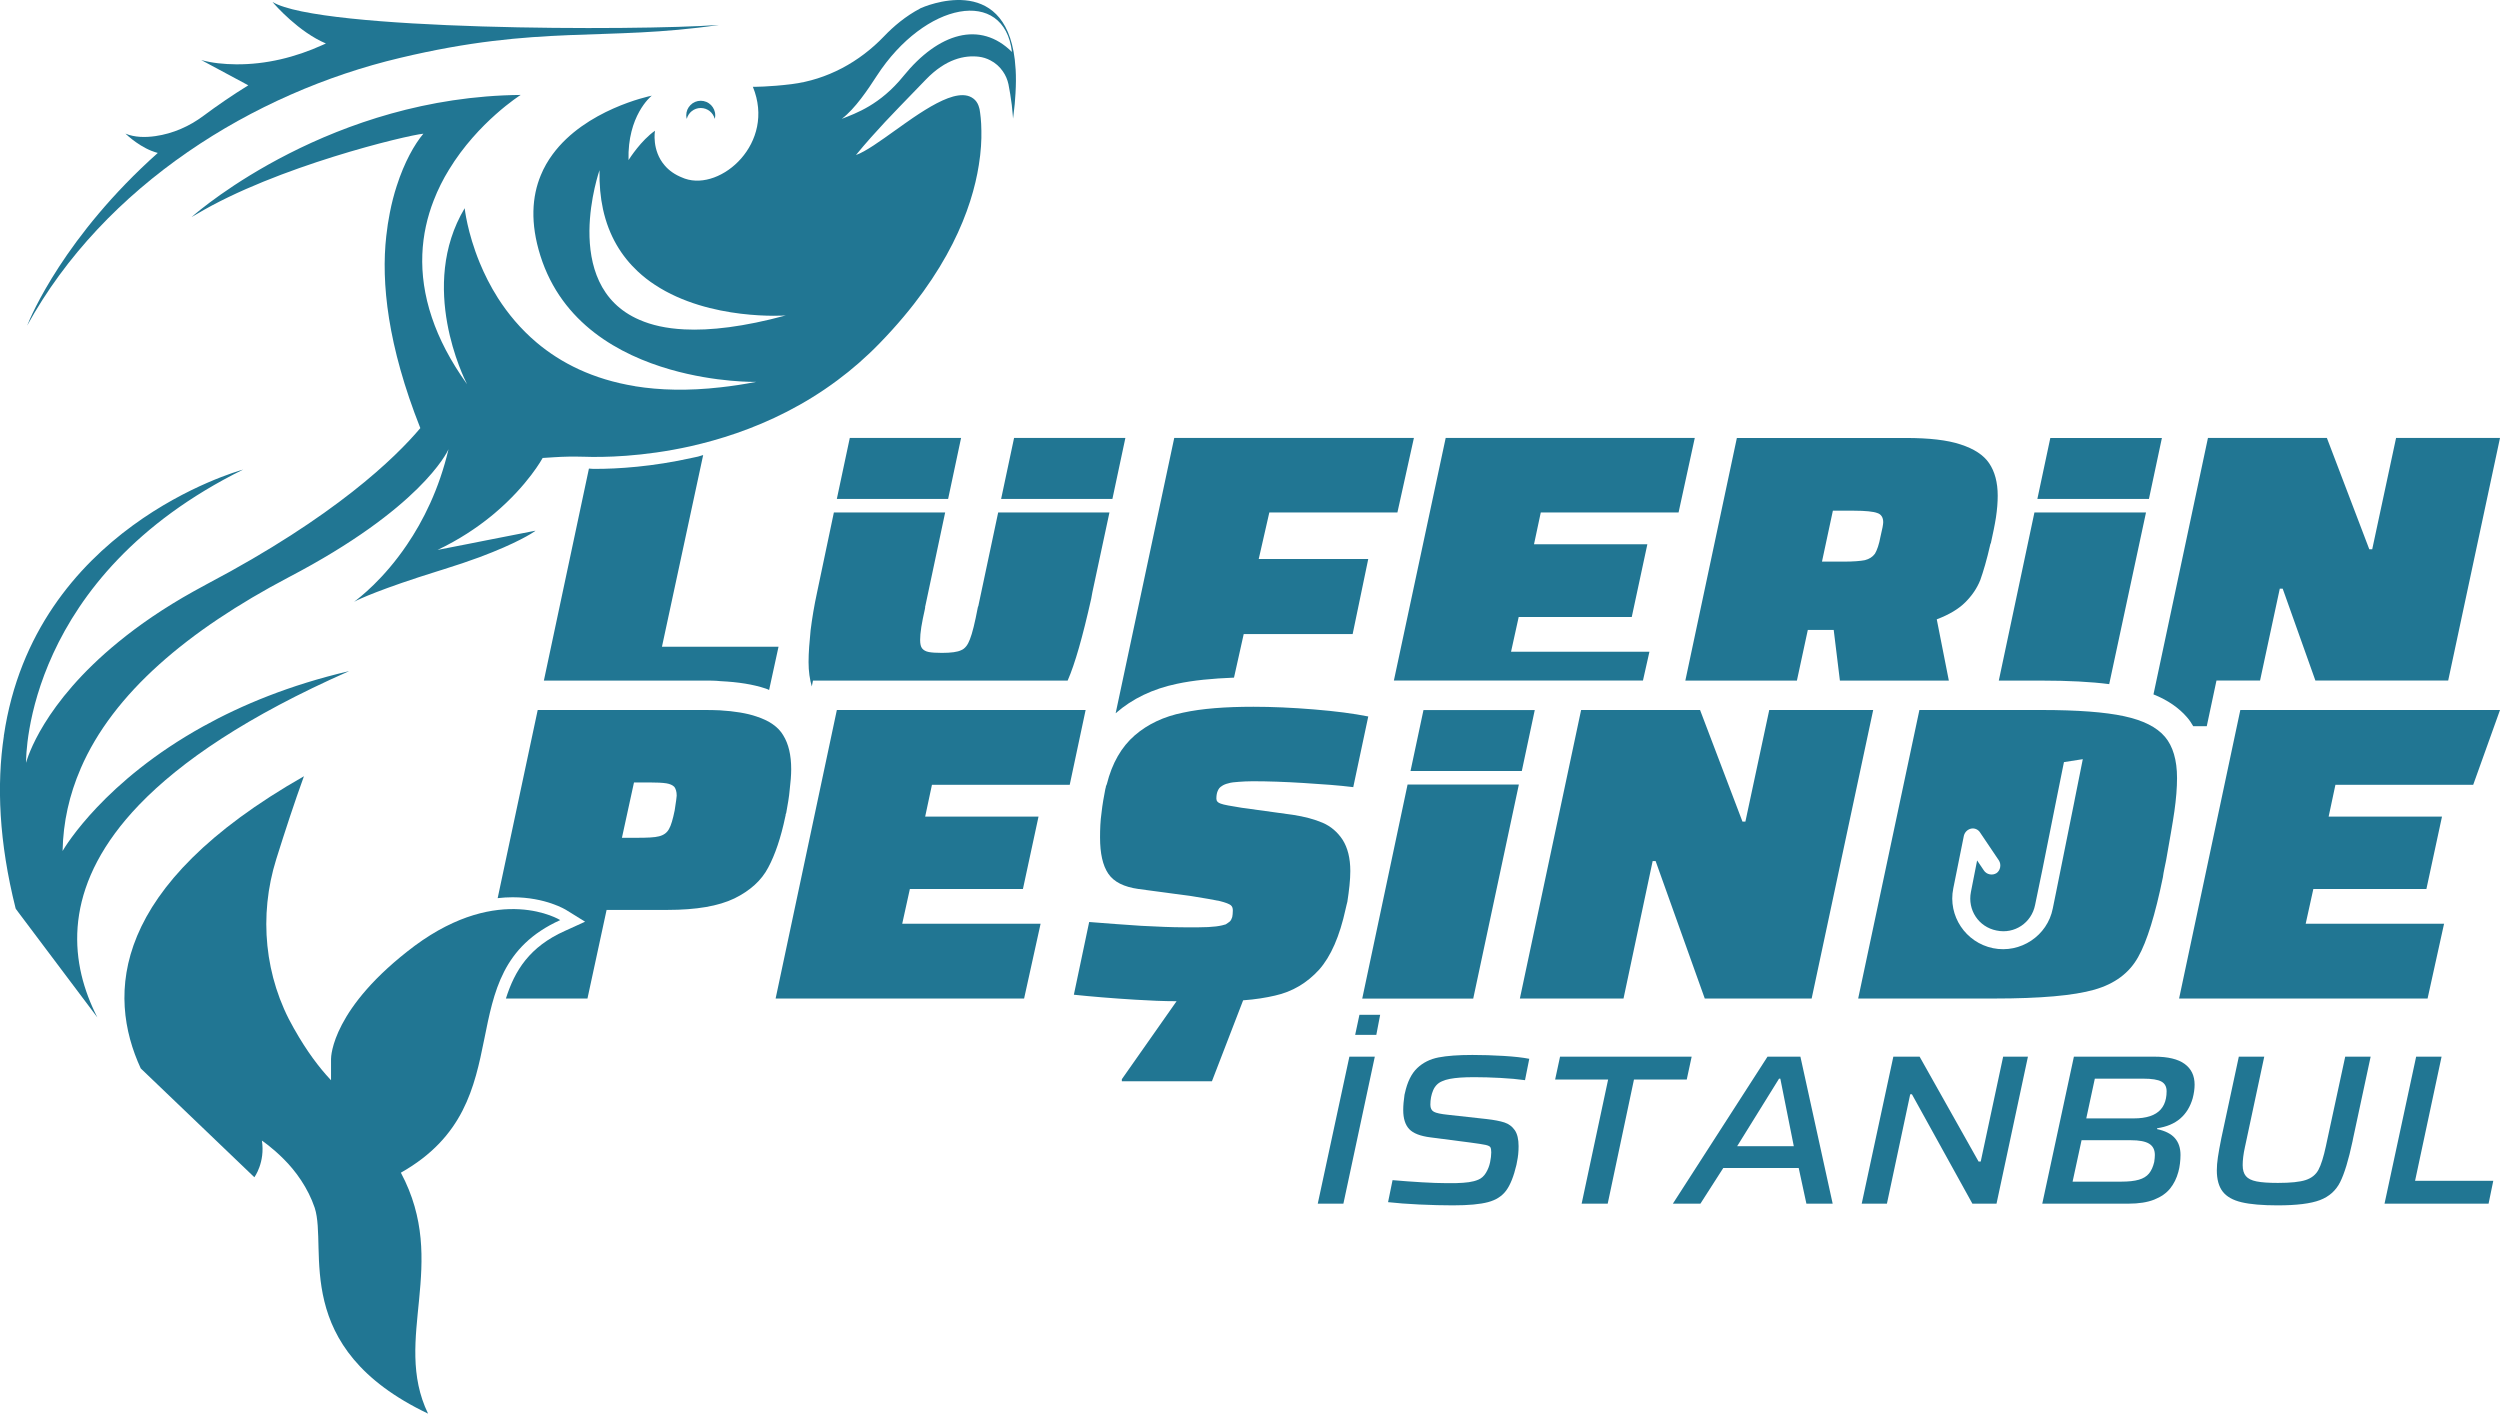 <svg xmlns="http://www.w3.org/2000/svg" id="katman_1" data-name="katman 1" viewBox="0 0 2000 1130.89"><defs><style>      .cls-1 {        fill: #217693;      }    </style></defs><g><path class="cls-1" d="M203.49,941.8s8.75-11.83,6.03-29.33c0,0,8.17,5.45,17.51,14.84,9.39,9.33,19.36,22.96,24.75,38.96,10.61,32.93-20.23,111.77,90.66,164.63-28.98-60.11,17.22-119.65-21.74-192.75,100.58-56.81,34.72-160.11,127.48-202.08,0,0-48.06-29.91-116.35,20.52-66.14,49.56-67.01,88.52-67.01,90.61v16.99c-.29-.29-.52-.58-.81-.87-8.7-9.33-18.55-22.26-28.52-39.94-.12-.17-.23-.41-.35-.58-23.59-41.04-28.29-90.32-14.14-135.48,7.07-22.55,14.55-45.39,22.14-66.32-154.49,88-157.79,174.61-130.55,233.73l90.9,87.07Z"></path><path class="cls-1" d="M574.98,20c-91.3,13.27-143.01-.43-255.07,26.35-117.21,27.77-236.46,101.85-298.2,214.14,3.01-7.77,30.26-71.82,104.52-138.14-13.22-3.42-24.58-14.2-25.91-15.48,7.26,3.08,15.9,3.19,24.05,2.01,13.93-2,27.07-7.76,38.35-16.18,11.15-8.32,23.08-16.49,35.92-24.45l-37.68-20.23c8.57,2.43,18.3,3.36,27.89,3.44,23.93.2,47.49-5.59,69.28-15.5.86-.39,1.72-.78,2.59-1.17-21.62-9.16-40.46-30.49-42.72-33.22,37.45,22.9,290.83,23.21,356.98,18.4Z"></path><path class="cls-1" d="M812.52,55.73c-.17-2.84-.41-5.56-.7-8.12-8.41-70.14-72.06-42.55-75.77-40.87h.17c-11.76,6.16-21.48,14.46-28.97,22.29-19.77,20.69-45.61,34.72-74.01,38.28-17.75,2.22-30.94,2.15-30.94,2.15,18.43,44.98-25.39,83.48-54.38,73.45-.58-.17-1.1-.41-1.62-.64-6.49-2.49-11.19-5.97-14.49-9.86-10.61-12.17-7.83-27.83-7.83-27.83-11.13,7.83-20,21.74-21.16,23.48-.93-35.25,17.51-50.67,18.61-51.53-2.32.46-53.1,11.25-79.3,46.9-3.77,5.1-7.01,10.67-9.51,16.81-7.01,16.93-8.58,38.14-.29,64.4,8.58,27.13,24.46,47.01,43.25,61.51,18.78,14.49,40.46,23.65,60.64,29.45,36.87,10.61,68.69,9.91,68.69,9.91-9.91,1.91-19.42,3.36-28.52,4.35-25.91,2.96-48.58,2.32-68.35-.87l-.06-.06c-33.85-5.51-59.42-18.67-78.61-34.84-12.99-10.96-23.07-23.25-30.96-35.54-6.2-9.74-10.96-19.42-14.67-28.4-10.03-24.41-12-43.59-12-43.59-37.27,62.43-.58,135.94,1.91,140.81-13.39-18.67-22.49-36.46-28.12-53.27-12.17-36.06-8.75-67.59,1.39-93.68,3.42-8.87,7.59-17.1,12.23-24.64,23.3-38.32,57.39-59.83,57.39-59.83-150.61,1.39-255.82,91.07-263.18,97.62.06,0,.12-.06.17-.06.29-.12.52-.29.81-.46.23-.17.46-.29.7-.46h.06c.75-.46,1.45-.87,2.2-1.28,63.71-38.09,168.11-63.07,181.39-64.35-7.13,8.52-15.19,22.72-21.33,41.85-2.14,6.55-4,13.74-5.51,21.45-1.16,5.86-2.14,12.06-2.84,18.61-4.17,37.16,1.04,87.48,27.25,153.62-19.94,23.65-68.29,70.78-170.55,124.69-3.65,1.91-7.25,3.88-10.72,5.86-24.06,13.39-43.88,27.13-60.23,40.52-60.4,49.27-72.98,93.16-73.91,96.69-.06-6.43.23-148.87,173.68-234.6-5.04,1.39-166.95,47.19-191.42,212.69,0,0-.23.29,0,.35-5.86,39.07-4,84.69,9.39,138.08,0,0,.12.17.29.52l.93,1.22c.17.29.41.64.7.99l58.26,77.51c.06.06.12.12.17.23l5.04,6.72c-.23-.41-.41-.81-.64-1.28-1.22-2.38-2.32-4.81-3.42-7.25-19.07-43.01-21.56-100.06,37.39-161.5,33.51-34.84,86.66-71.07,167.82-106.9h-.35c-46.84,11.01-85.22,26.9-116.23,44.12-78.49,43.48-110.03,95.53-112.4,99.65.46-23.19,5.45-45.1,14.43-65.85v-.06c26.03-60.29,85.8-110.61,166.49-153.1,105.16-54.96,126.61-99.65,127.82-102.37-7.54,32.06-20.35,57.45-33.33,76.52-18.72,27.65-37.91,42.26-42.2,45.51,3.77-2.09,21.74-10.43,67.13-24.58,1.16-.35,2.32-.75,3.54-1.1,11.42-3.54,21.28-6.9,29.74-10.03,29.8-11.13,42.38-19.42,44.23-20.75,0-.06.06-.06.06-.06l.29-.29v-.06l-39.3,7.71-14.32,2.84-24.58,4.81c17.04-8.12,31.25-17.57,42.78-26.96.87-.75,1.8-1.45,2.67-2.2,27.01-22.78,38.61-44.4,38.61-44.4,0,0,4.28-.27,9.09-.58,7.74-.51,15.51-.64,23.26-.41h.18q.06,0,.12,0c15.65.58,47.48.12,85.51-8.35,11.77-2.67,24.23-6.09,36.93-10.49,26.43-9.16,54.26-22.61,80.64-42.26,11.65-8.64,23.07-18.55,33.97-29.8,55.07-56.69,73.74-107.59,79.24-142.49,1.74-10.78,2.2-20,2.03-27.42-.06-8-.87-13.85-1.45-17.22-.06-.41-.17-.87-.35-1.28-.58-2.26-1.62-4.35-3.25-6.03-3.48-3.48-8.12-4.46-13.62-3.65-10.2,1.51-23.19,9.16-36.17,17.97-4.52,3.07-8.99,6.32-13.39,9.45q-.06.06-.12.06c-12.58,8.99-24.17,17.39-32,20.17,4-4.87,8.06-9.68,12.17-14.26,14.9-16.81,30.26-31.94,43.77-46.14,16-16.58,31.01-19.59,42.38-18.26,3.3.41,6.38,1.39,9.22,2.9,4,2.03,7.48,5.1,10.03,8.87,2.14,3.01,3.65,6.55,4.46,10.32.52,2.61.99,5.16,1.39,7.77.99,5.86,1.68,11.65,2.09,17.39.06.75.12,1.51.17,2.26.12-.81.23-1.57.29-2.32.87-6.38,1.39-12.35,1.68-17.91.41-6.9.46-13.22.12-18.96ZM547.2,263.49c-14.26-.7-25.97-3.42-35.54-7.59-32.52-13.97-40.29-44.52-40.11-71.3.23-26.03,8.06-48.46,8.06-48.46-.23,11.48.75,21.85,2.78,31.19,4.7,21.56,14.9,37.68,27.77,49.74,4.35,4.06,8.99,7.71,13.85,10.84,43.94,28.93,104.58,24.46,104.58,24.46-33.62,9.1-60.29,12.23-81.39,11.13ZM722.73,60.89c-18.67,23.01-37.97,29.74-49.33,34.2,10.72-8.12,20.99-23.54,28-34.38,38.61-59.42,101.97-71.19,108.17-19.13-25.45-25.27-58.78-15.3-86.84,19.3Z"></path><path class="cls-1" d="M736.08,6.75c-.12.06-.17.06-.17.06"></path><path class="cls-1" d="M572.2,92.2c0,.99-.12,1.97-.41,2.9-1.28-4.99-5.8-8.7-11.19-8.7s-9.91,3.71-11.19,8.7c-.29-.93-.41-1.91-.41-2.9,0-6.38,5.22-11.59,11.59-11.59s11.59,5.22,11.59,11.59Z"></path></g><g><g><path class="cls-1" d="M529.57,517.37l32.97-153.33c-2.82.94-5.42,1.65-8.25,2.12-32.5,7.3-60.29,8.95-77.96,8.95-1.18,0-3.06,0-5.18-.24l-36.04,169.59h127.66c4.71,0,9.42,0,13.66.47,14.36.71,26.14,2.59,36.04,5.89.94.24,1.88.71,2.82,1.18l7.54-34.62h-93.27Z"></path><path class="cls-1" d="M679.83,350.37l-10.36,48.76h89.03l10.36-48.76h-89.03ZM798.54,409.96l-15.78,74.43c0,.24,0,.47-.24.71,0,.24-.24.47-.24.7-2.36,12.48-4.47,20.97-6.36,25.68-1.65,4.47-4,7.54-7.07,8.71-2.82,1.41-8.01,2.12-15.31,2.12-4.71,0-8.25-.24-10.6-.71-2.36-.47-4.01-1.41-5.19-2.82-1.17-1.41-1.64-3.77-1.64-6.83,0-2.59.24-5.89.94-10.36.7-4.24,1.64-8.95,2.82-14.13,0-.47.24-.94.24-1.41,0-.7,0-1.18.24-1.65l15.78-74.43h-89.03l-13.42,63.83c-2.36,10.83-4.01,20.96-5.19,30.38-.94,9.42-1.64,17.9-1.64,25.44s.94,13.9,2.59,19.55l.94-4.71h203.74c5.89-13.42,12.01-35.1,18.84-65.48l.94-5.18,13.66-63.83h-89.03ZM811.26,350.37l-10.36,48.76h89.03l10.37-48.76h-89.03Z"></path><path class="cls-1" d="M1117.93,409.96l13.19-59.59h-191.73l-46.87,220.23c13.43-11.78,29.91-19.55,48.99-23.55,13.19-2.83,28.26-4.24,45.69-4.95l7.77-34.86h87.15l12.48-60.06h-87.62l8.48-37.22h102.46Z"></path><path class="cls-1" d="M1342.86,409.96l12.96-59.59h-199.27l-41.45,194.08h199.26l5.19-23.08h-110.71l6.12-27.79h90.45l12.48-58.18h-90.68l5.42-25.44h110.23Z"></path><path class="cls-1" d="M1591.35,370.63c-4.48-6.6-12.02-11.54-22.85-15.07-10.6-3.53-25.2-5.18-43.81-5.18h-135.2l-41.22,194.08h89.26l8.72-40.51h20.72l4.95,40.51h87.15l-9.66-48.99c9.9-3.77,17.43-8.25,22.85-13.66,5.42-5.42,9.42-11.31,12.01-17.9,2.35-6.6,5.18-16.01,8-28.5,0-.24.24-.47.24-.71.24,0,.24-.24.24-.47,1.65-7.54,3.06-14.13,4.01-20.26.94-6.36,1.41-12.01,1.41-17.43,0-10.6-2.35-19.31-6.83-25.91ZM1504.44,429.04c-1.18,6.6-2.82,11.07-4.47,13.9-1.89,2.59-4.47,4.24-8.01,5.18-3.53.7-9.18,1.18-17.19,1.18h-17.19l8.72-40.75h16.72c9.42,0,15.78.7,18.84,1.88,3.06.94,4.71,3.53,4.71,7.3,0,1.65-.71,5.65-2.12,11.31Z"></path><path class="cls-1" d="M1716.8,410l-29.44,137.31c-14.61-1.88-32.51-2.83-54.17-2.83h-34.15l28.5-134.49h89.27Z"></path><polygon class="cls-1" points="1729.52 350.41 1719.15 399.16 1629.89 399.16 1640.25 350.41 1729.52 350.41"></polygon><path class="cls-1" d="M1916.86,350.37l-19.08,89.03h-2.35l-33.92-89.03h-95.15l-43.58,205.15c11.31,4.48,20.49,10.84,27.09,18.61,1.88,2.12,3.29,4.48,4.71,6.83h10.83l7.77-36.51h34.86l15.78-73.49h2.35l26.15,73.49h106.23l41.45-194.08h-83.14Z"></path></g><g><path class="cls-1" d="M626.6,588.26c-4-6.83-11.31-11.78-21.43-15.07-7.54-2.59-17.43-4.24-29.44-4.95-4.24-.23-8.48-.23-12.96-.23h-132.6l-32.04,150.51c4-.47,8.01-.71,12.01-.71,26.38,0,42.4,9.89,43.1,10.36l14.84,9.19-16.01,7.3c-28.5,12.72-40.28,31.8-47.34,54.17h65.24l15.31-70.9h48.76c23.08,0,40.75-3.06,53.47-9.18,12.48-6.12,21.67-14.37,27.08-24.73,5.42-10.13,10.13-23.79,13.66-40.75.24-.47.24-.94.24-1.41s.24-.94.47-1.41c1.18-6.6,2.35-12.96,2.82-18.84.71-5.89,1.18-11.31,1.18-16.25,0-11.31-2.12-20.25-6.36-27.08ZM539.69,648.56c-1.41,6.83-2.82,11.78-4.47,14.6-1.65,3.06-4.24,4.95-8.01,5.89-3.53.94-9.42,1.18-17.66,1.18h-12.01l9.65-44.28h12.02c6.36,0,10.83.24,13.89.71,2.83.47,4.95,1.41,6.36,2.83,1.18,1.65,1.89,3.77,1.89,7.07,0,.47-.47,4.71-1.65,12.01Z"></path><path class="cls-1" d="M855.78,627.83l12.72-59.82h-199.02l-48.99,230.82h198.79l13.19-59.83h-110.7l6.12-27.79h90.45l12.48-57.94h-90.68l5.42-25.44h110.23Z"></path><path class="cls-1" d="M977.55,628.77c1.41-.94,3.06-1.65,5.18-2.12,2.12-.71,4.95-.94,8.24-1.18,3.3-.23,7.07-.47,11.08-.47,12.25,0,25.91.47,40.98,1.41,15.08.94,28.27,1.88,39.57,3.3l12.01-56.53c-11.78-2.35-26.15-4.24-43.58-5.65-17.19-1.41-33.44-2.12-48.29-2.12-22.37,0-41.22,1.41-56.29,4.71-15.31,3.06-28.26,9.19-38.62,18.14-10.6,9.19-18.14,22.14-22.38,39.1-.24.47-.47.94-.7,1.65,0,.71-.24,1.41-.47,2.12-1.18,6.12-2.36,12.48-3.06,19.08-.94,6.59-1.18,12.95-1.18,19.78,0,12.72,2.12,22.37,6.6,28.97,4.47,6.6,12.48,10.6,24.26,12.25l42.16,5.65c10.6,1.65,18.14,3.06,22.85,4.01,4.71,1.18,7.54,2.35,8.71,3.3,1.18.94,1.65,2.35,1.65,4.24,0,2.12-.24,4.01-.47,5.18-.47,1.41-.94,2.59-1.88,3.54-.94.7-2.12,1.65-3.3,2.35-1.41.47-4,1.18-7.77,1.65-3.77.47-8.48.71-13.66.71h-12.48c-8.72,0-20.02-.47-33.68-1.18-13.66-.94-27.56-1.88-41.69-3.06l-12.25,58.18c13.43,1.41,29.91,2.82,49.46,4,11.31.71,22.38,1.18,32.74,1.18,7.53.47,14.84.47,21.9.47,11.54,0,22.14-.47,31.33-1.18,9.89-.71,18.37-2.12,25.43-3.77,13.9-3.06,25.68-10.13,35.33-20.73,9.42-10.6,16.49-26.85,21.2-48.52.24-.94.47-2.12.71-3.06.24-.94.47-1.89.71-2.83,1.41-9.18,2.35-17.43,2.35-24.49,0-10.36-2.12-18.61-6.12-24.97-4-6.12-9.42-10.84-16.01-13.66-6.6-2.83-14.61-4.95-23.79-6.36l-40.98-5.65c-8.72-1.41-14.36-2.35-16.72-3.29-2.36-.71-3.53-2.12-3.53-4.01,0-2.82.47-4.95,1.17-6.36.71-1.65,1.65-2.83,3.3-3.77ZM945.28,795.3l-4,5.65-43.81,62.41v1.65h72.07l24.97-64.77,1.18-3.3.23-1.65h-50.64Z"></path><polygon class="cls-1" points="1126.06 627.63 1215.09 627.63 1178.58 798.86 1089.79 798.86 1126.06 627.63"></polygon><polygon class="cls-1" points="1227.81 568.04 1217.45 616.8 1128.42 616.8 1138.78 568.04 1227.81 568.04"></polygon><path class="cls-1" d="M1415.4,568.01l-19.08,89.27h-2.35l-33.92-89.27h-95.16l-48.99,230.82h82.91l23.32-109.99h2.36l39.33,109.99h85.5l49.23-230.82h-83.14Z"></path><path class="cls-1" d="M1731.96,589.44c-6.59-7.77-17.42-13.19-32.74-16.49-15.31-3.3-37.21-4.95-65.95-4.95h-97.74l-48.99,230.82h108.82c36.97,0,63.59-2.35,80.08-7.06,16.49-4.71,28.03-13.42,35.09-26.14,7.07-12.48,13.66-33.92,19.79-63.83.24-2.12.71-4.48,1.18-6.83.47-2.36.94-4.71,1.41-6.83,2.83-16.25,5.19-29.21,6.6-39.1,1.41-9.89,2.12-18.84,2.12-26.62,0-14.37-3.3-25.44-9.66-32.97ZM1659.66,640.31l-14.84,73.72-2.59,12.72c-4.24,21.91-25.91,36.27-47.81,31.8-21.9-4.47-36.27-25.91-31.8-47.81l8.48-42.16c.71-2.82,2.82-4.95,5.65-5.65,2.83-.7,5.89.71,7.3,3.06l15.07,22.37c2.12,3.3,1.18,8.01-1.88,10.13-3.3,2.12-8.01,1.18-10.13-2.12l-5.42-8.01-4.95,25.2c-2.83,14.36,6.12,28.03,20.49,30.85,14.36,3.06,28.03-6.12,30.85-20.49l5.89-28.5,11.07-55.35,6.12-30.38,15.08-2.35-6.6,32.97Z"></path><path class="cls-1" d="M1978.57,627.83l21.43-59.82h-207.74l-48.99,230.82h198.79l13.19-59.83h-110.7l6.12-27.79h90.45l12.48-57.94h-90.68l5.42-25.44h110.23Z"></path></g><g><path class="cls-1" d="M1079.51,845.33h20.34l-25.13,117.59h-20.51l25.3-117.59ZM1087.55,811.83h16.58l-3.08,16.07h-16.92l3.42-16.07Z"></path><path class="cls-1" d="M1162.58,964.29c-8.43,0-17.46-.23-27.09-.68-9.63-.46-17.97-1.08-25.04-1.88l3.59-17.61c7.86.68,15.66,1.26,23.42,1.71,7.75.46,14.13.68,19.14.68h8.03c4.21-.11,7.72-.37,10.51-.77,2.79-.4,5.27-1.05,7.44-1.97,2.5-1.02,4.56-2.84,6.15-5.47,1.6-2.62,2.71-5.44,3.33-8.46.62-3.02.94-5.67.94-7.95,0-2.05-.26-3.45-.77-4.19-.52-.74-1.79-1.34-3.85-1.79-2.05-.45-6.1-1.08-12.13-1.88l-31.62-4.1c-8.32-1.02-14.07-3.25-17.27-6.66-3.19-3.42-4.78-8.49-4.78-15.21,0-1.82.08-3.76.26-5.81.17-2.05.43-4.22.77-6.5.11-.23.17-.45.17-.68s.06-.45.17-.68c1.94-8.89,5.22-15.53,9.82-19.91,4.62-4.39,10.32-7.23,17.1-8.55,6.78-1.31,15.81-1.97,27.09-1.97,8.09,0,16.38.26,24.86.77,8.49.51,15.36,1.28,20.6,2.31l-3.41,17.09c-5.7-.8-12.28-1.4-19.74-1.79-7.47-.4-14.39-.6-20.76-.6-4.45,0-8.23.11-11.37.34-3.13.23-5.9.57-8.29,1.03-2.39.46-4.45,1.09-6.16,1.88-3.3,1.37-5.7,3.79-7.18,7.26s-2.22,7.32-2.22,11.53c0,2.74.94,4.62,2.82,5.64,1.88,1.03,5.61,1.82,11.19,2.39l30.94,3.42c6.04.68,10.8,1.6,14.27,2.73,3.47,1.14,6.24,3.19,8.29,6.15,2.05,2.96,3.07,7.24,3.07,12.82,0,4.44-.4,8.49-1.19,12.13-.11.46-.2.91-.26,1.37-.06.46-.14.91-.25,1.37-2.17,9.23-4.9,16.1-8.21,20.6-3.3,4.5-8.14,7.61-14.52,9.31-6.39,1.71-15.67,2.57-27.86,2.57Z"></path><path class="cls-1" d="M1286.5,863.62h-42.39l3.93-18.29h105.29l-3.93,18.29h-42.22l-21.02,99.31h-20.85l21.19-99.31Z"></path><path class="cls-1" d="M1414.01,845.33h26.32l25.81,117.59h-21.02l-6.16-28.54h-60.33l-18.29,28.54h-22.04l75.71-117.59ZM1435.03,916.94l-10.77-54.01h-1.03l-33.5,54.01h45.29Z"></path><path class="cls-1" d="M1514.67,845.33h21.02l47.18,83.92h1.71l17.94-83.92h19.83l-25.13,117.59h-19.31l-48.37-87.51h-1.37l-18.63,87.51h-20.17l25.3-117.59Z"></path><path class="cls-1" d="M1659.1,845.33h64.44c10.83,0,18.89,1.94,24.19,5.81,5.3,3.87,7.95,9.4,7.95,16.58,0,3.42-.52,7.07-1.54,10.94-1.94,6.72-5.24,12.11-9.91,16.15-4.68,4.05-10.83,6.64-18.46,7.78l-.17.68c6.49,1.37,11.25,3.76,14.27,7.18,3.02,3.42,4.53,7.92,4.53,13.5,0,2.17-.14,4.44-.43,6.84-.29,2.39-.71,4.62-1.28,6.67-1.37,5.13-3.56,9.57-6.58,13.33-3.02,3.76-7.27,6.72-12.73,8.89-5.47,2.17-12.36,3.25-20.68,3.25h-68.88l25.3-117.59ZM1696.88,945.32c5.92,0,10.65-.51,14.18-1.54,3.53-1.02,6.24-2.67,8.12-4.95s3.28-5.36,4.19-9.23c.34-2.28.51-4.16.51-5.64,0-4.1-1.51-7.09-4.53-8.97-3.02-1.88-7.95-2.82-14.79-2.82h-39.31l-7.18,33.16h38.8ZM1706.96,894.72c5.13,0,9.48-.6,13.08-1.79,3.59-1.2,6.43-2.99,8.55-5.38,2.11-2.39,3.5-5.36,4.18-8.89.34-1.71.52-3.59.52-5.64,0-3.65-1.4-6.24-4.19-7.78-2.79-1.54-7.66-2.31-14.61-2.31h-38.63l-6.84,31.79h37.95Z"></path><path class="cls-1" d="M1822.17,964.29c-12.31,0-21.94-.83-28.89-2.48-6.95-1.65-11.99-4.5-15.12-8.55-3.13-4.04-4.7-9.71-4.7-17.01,0-3.08.28-6.55.85-10.42s1.48-8.95,2.74-15.21l14.01-65.29h20.34l-15.04,70.42c-.11.23-.17.49-.17.77s-.06.54-.17.77c-.68,3.08-1.17,5.81-1.45,8.2-.29,2.39-.43,4.62-.43,6.66,0,3.76.85,6.67,2.56,8.72,1.71,2.05,4.56,3.48,8.55,4.27,3.98.8,9.69,1.2,17.09,1.2,10.14,0,17.55-.77,22.22-2.31,4.68-1.54,8.06-4.24,10.17-8.12,2.11-3.87,4.13-10.31,6.07-19.31,0-.11.03-.26.08-.43.06-.17.09-.31.09-.43l15.21-70.42h20.34l-14.01,65.29-.51,2.57c-3.19,14.93-6.5,25.78-9.91,32.56-3.42,6.78-8.8,11.57-16.16,14.36-7.35,2.79-18.6,4.19-33.75,4.19Z"></path><path class="cls-1" d="M1932.92,845.33h20.34l-21.2,99.31h62.56l-3.76,18.29h-83.24l25.3-117.59Z"></path></g></g></svg>